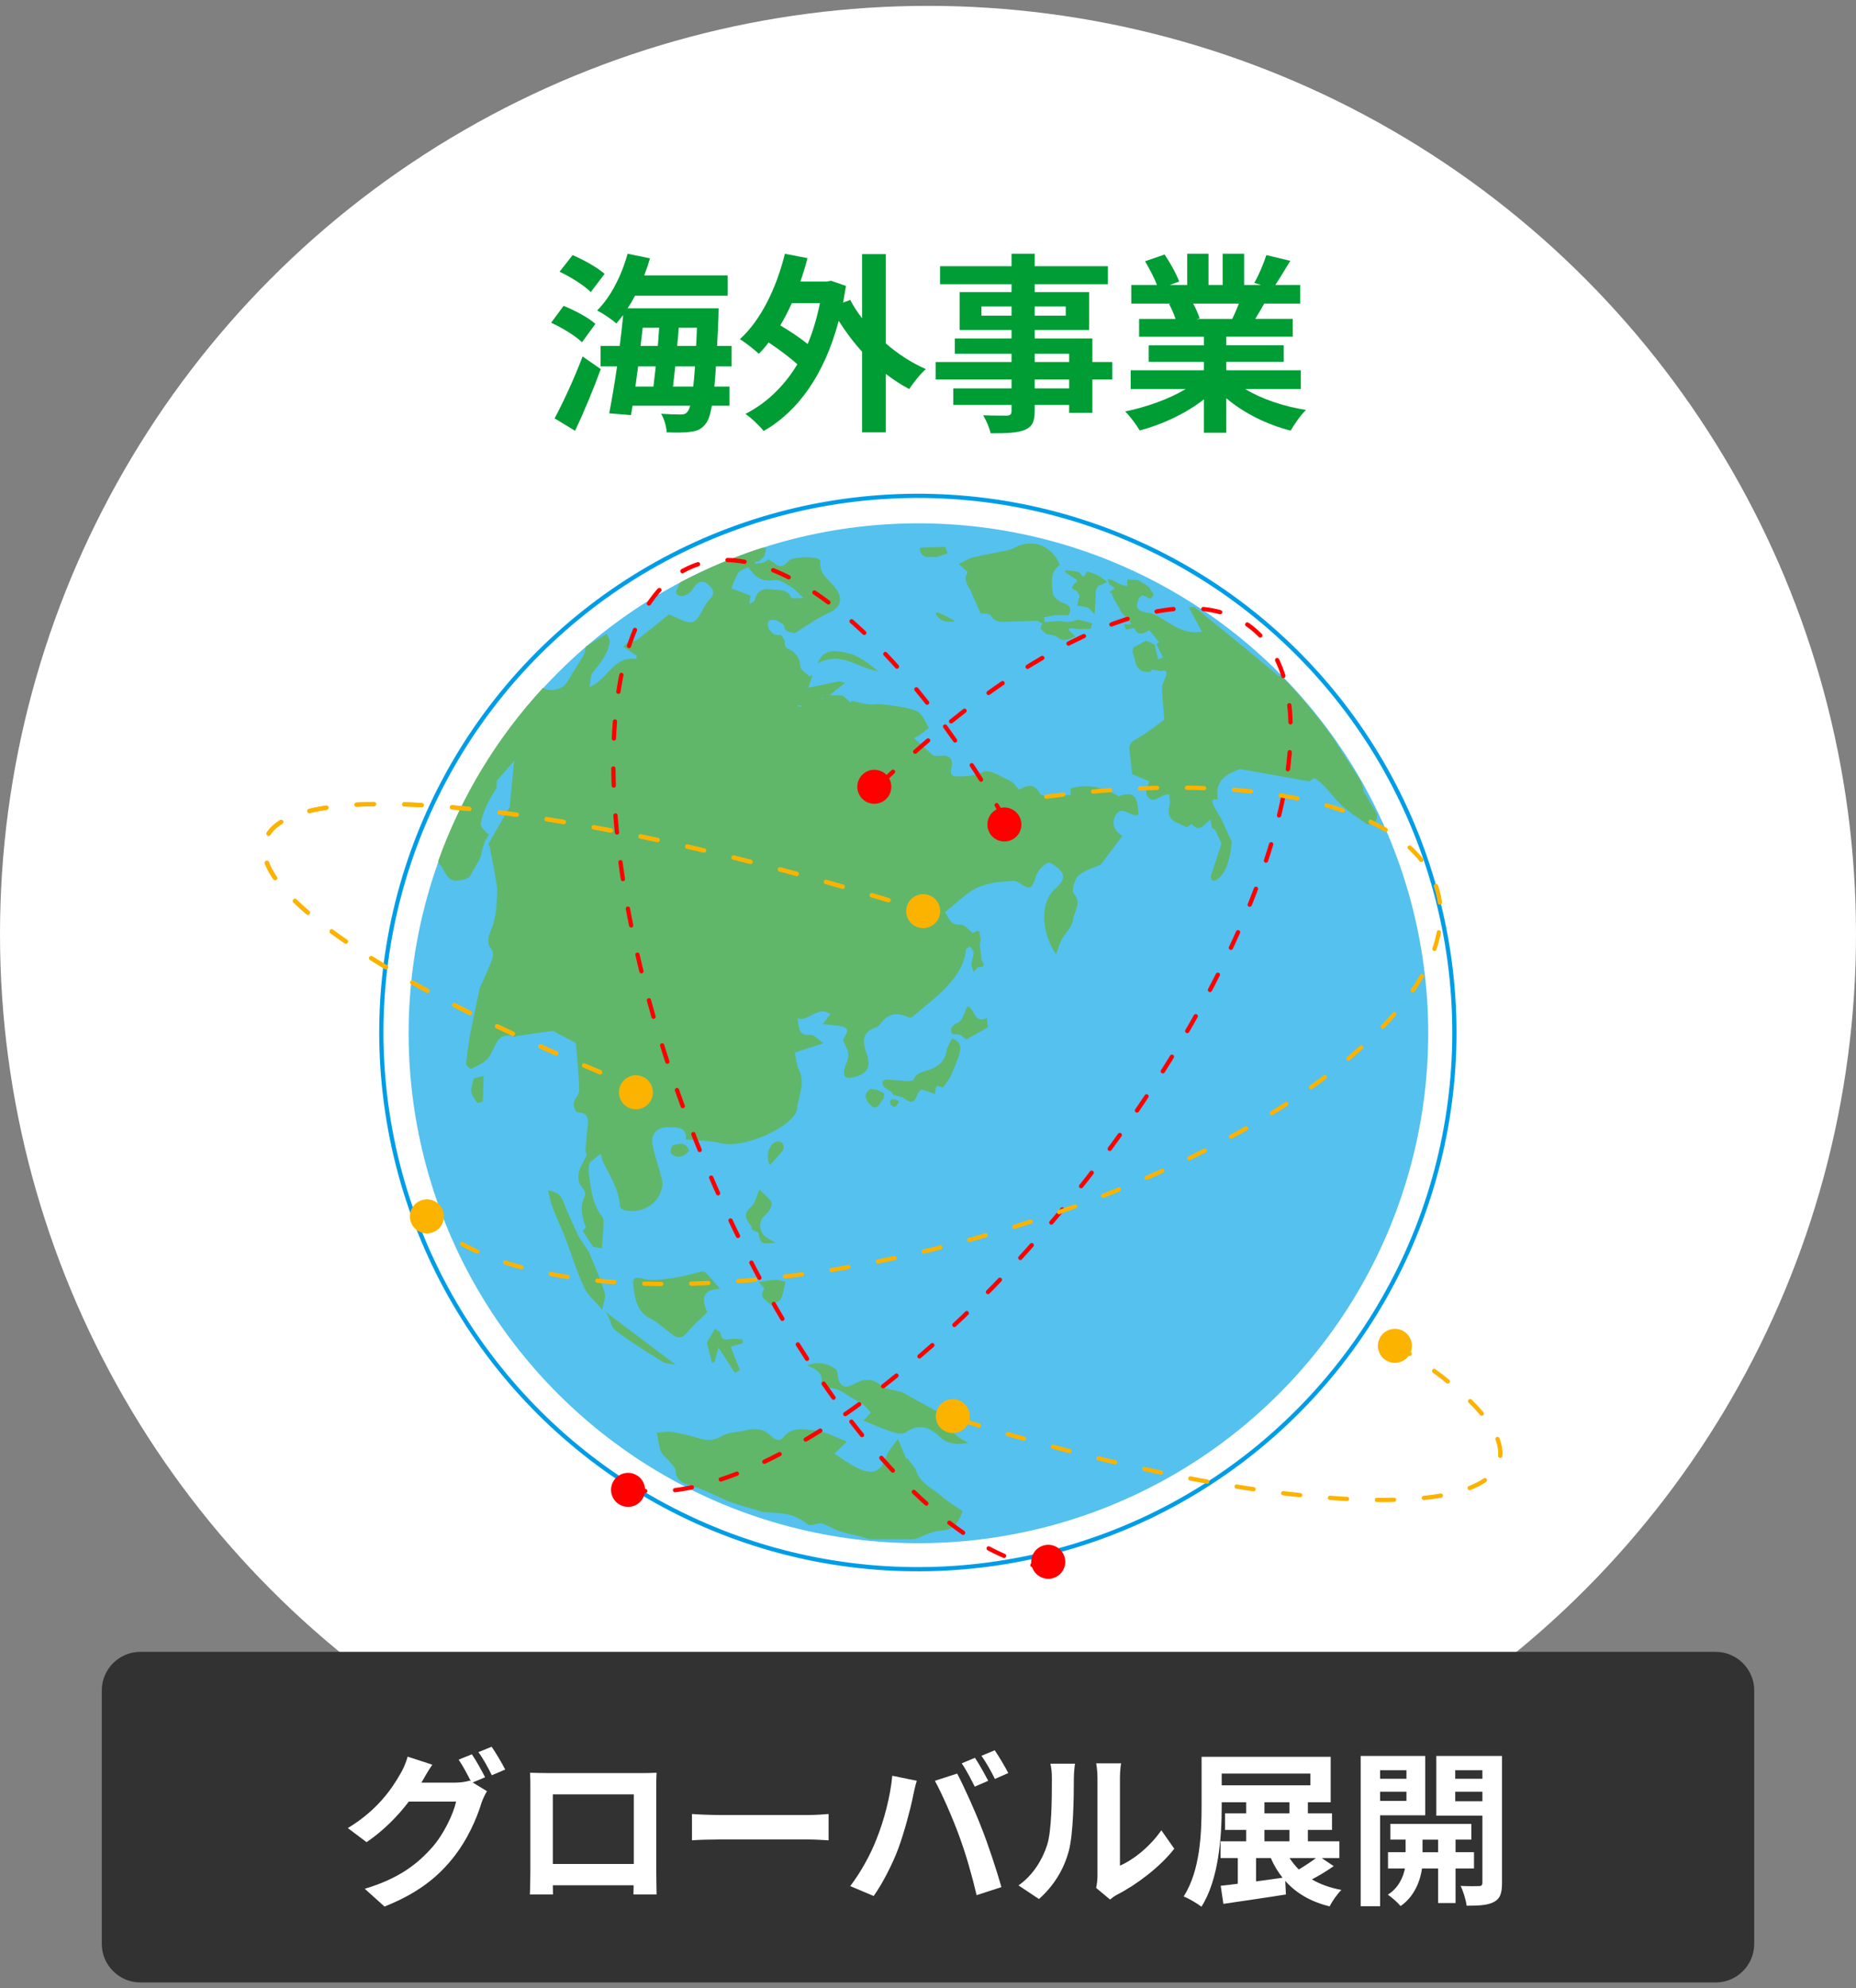 <?xml version="1.0" encoding="utf-8"?>
<!-- Generator: Adobe Illustrator 25.4.7, SVG Export Plug-In . SVG Version: 6.00 Build 0)  -->
<svg version="1.1" id="レイヤー_1" xmlns="http://www.w3.org/2000/svg" xmlns:xlink="http://www.w3.org/1999/xlink" x="0px"
	 y="0px" width="310px" height="332px" viewBox="0 0 310 332" enable-background="new 0 0 310 332" xml:space="preserve">
<rect x="0" y="0" width="310" height="332" fill="#808080" stroke="none"/>
<g>
	<circle fill="#FFFFFF" cx="155" cy="155.98" r="155"/>
</g>
<g>
	<g>
		
			<ellipse transform="matrix(0.271 -0.963 0.963 0.271 -54.295 273.401)" fill="#54C1EF" cx="153.3" cy="172.536" rx="85.111" ry="85.112"/>
		<g>
			<path fill="#60B769" d="M153.018,245.617c-0.281-0.792-0.988-1.434-1.502-2.145c-0.046,0.046-0.092,0.092-0.139,0.138
				c-0.387-0.926-0.776-1.853-1.4-3.344c-0.872,1.255-1.578,1.913-1.846,2.717c-1.192,3.587-3.086,3.317-6.375,1.316
				c-0.818-0.498-1.594-1.064-2.39-1.598c0.663-0.628,1.329-1.252,1.98-1.891c0.06-0.059,0.022-0.217,0.018-0.15
				c-1.807-0.658-3.521-1.676-5.305-1.818c-1.682-0.134-3.715-0.695-5.162,1.098c-0.745,0.922-1.573,0.372-2.238-0.271
				c-1.218-1.177-2.632-1.198-4.16-0.825c-1.306,0.318-2.807,0.268-3.9,0.92c-1.26,0.752-2.328,0.836-3.633,0.461
				c-1.534-0.441-3.085-0.858-4.656-1.122c-0.84-0.141-1.737,0.063-2.609,0.112c0.218,1.053,0.31,2.155,0.7,3.139
				c0.257,0.647,0.969,1.104,1.433,1.682c0.386,0.482,0.984,1.005,1.006,1.53c0.071,1.724,1.429,2.131,2.565,2.482
				c3.632,1.123,4.832,2.357,8.501,3.36c0.116,0.032,3.431,1.056,3.554,1.066c3.344,0.264,4.814,0.02,7.582,2.133
				c0.261,0.199,1.758-0.325,2.108-0.247c0.782,0.174,2,0.931,2.75,1.195c1.891,0.665,3.347,0.739,5.22,1.451
				c2.545-0.001,5.092-0.001,7.637-0.001c1.45-0.501,2.885-1.352,4.356-1.42c2.287-0.105,3.006-1.453,3.661-3.269
				c-1.186-0.822-2.386-1.486-3.38-2.381C155.878,248.568,153.791,247.798,153.018,245.617z"/>
			<path fill="#60B769" d="M162.272,98.941c0.425,1.101,0.936,2.169,1.516,3.496c0.263,0.042,1.425-0.093,1.688,0.331
				c0.775,1.245,1.791,1.086,2.911,1.031c1.628-0.08,3.259-0.098,4.889-0.143c0.224,0.143,0.447,0.286,0.672,0.428
				c0.05-0.033,0.1-0.066,0.15-0.099c0.023,0.036,0.072,0.098,0.066,0.104c-0.042,0.041-0.095,0.07-0.145,0.104
				c-0.089,0.252-0.177,0.504-0.265,0.757c0.329,0.3,0.659,0.599,0.988,0.898c0.509,0.105,1.018,0.211,1.528,0.317
				c1.319,0.893,1.319,0.893,3.359,0.137c-0.387-0.369-0.773-0.738-1.159-1.108c0.066-0.114,0.132-0.228,0.197-0.342
				c0.502,0.067,1.003,0.135,1.506,0.202c0.675-0.024,1.349-0.047,2.024-0.071c0.063-0.314,0.127-0.627,0.19-0.941
				c-0.987-0.17-2.156-0.748-2.917-0.41c-1.03,0.459-1.847,0.068-2.752,0.072c-0.735,0.059-1.469,0.117-2.204,0.176
				c-0.048-0.267-0.097-0.533-0.145-0.8c0.614-0.12,1.229-0.24,1.843-0.359c0.752-0.004,1.504-0.007,2.256-0.011
				c0.662-1.217,0.115-1.693-1.054-2.104c-0.643-0.227-1.493-0.945-1.559-1.521c-0.195-1.683-0.571-3.539,1.16-4.753
				c-1.315-3.271-4.629-4.507-7.515-2.89c-0.416,0.233-0.905,0.365-1.376,0.465c-1.859,0.395-3.738,0.705-5.581,1.158
				c-0.762,0.187-1.454,0.656-2.403,1.102c0.742,0.679,1.167,1.07,1.479,1.354C160.714,97.007,161.874,97.911,162.272,98.941z"/>
			<path fill="#60B769" d="M158.634,236.745c-0.402-0.162-0.699-0.248-0.962-0.394c-2.297-1.273-4.583-2.57-6.889-3.826
				c-0.354-0.193-0.805-0.203-1.204-0.32c-0.808-0.237-1.837-0.26-2.377-0.782c-1.587-1.537-3.112-1.114-4.734-0.244
				c-1.384,0.742-2.28,0.262-2.526-1.327c-0.068-0.442-0.098-1.073-0.383-1.265c-1.345-0.909-2.82-1.336-4.77-0.606
				c1.522,0.657,2.791,1.244,2.397,3.018c-0.041,0.184,0.488,0.723,0.723,0.706c2.326-0.168,3.812,1.602,5.691,2.436
				c0.716,0.317,1.226,1.098,1.869,1.706c-0.577,0.627-0.96,1.044-1.248,1.357c1.652,0.667,3.174,1.365,4.754,1.882
				c0.72,0.236,1.788,0.451,2.3,0.099c2.365-1.628,4.047-0.861,5.935,0.926c1.171,1.108,2.975,1.058,4.585,0.839
				C159.353,239.822,158.127,238.365,158.634,236.745z"/>
			<path fill="#60B769" d="M107.409,213.521c-1.516-0.413-1.793,0.041-1.639,1.129c0.301,2.124,0.5,4.307,2.85,5.504
				c1.384,0.705,2.517,1.889,3.823,2.768c0.763,0.513,1.485,0.612,2.236-0.327c0.985-1.231,2.216-2.265,3.451-3.492
				c-0.856-1.935-1.126-3.792,2.121-3.9c-0.857-0.994-1.527-1.816-2.255-2.583c-0.184-0.194-0.581-0.341-0.833-0.288
				c-1.482,0.313-2.932,0.82-4.425,1.014C110.969,213.576,109.053,213.968,107.409,213.521z"/>
			<path fill="#60B769" d="M100.581,218.689c-0.003-0.003-0.006-0.007-0.009-0.01c-0.001,0.006-0.003,0.012-0.004,0.018
				L100.581,218.689z"/>
			<path fill="#60B769" d="M100.992,215.834c-0.692-2.291-1.706-4.485-2.592-6.716c-0.584-0.886-1.168-1.773-1.752-2.658
				c-0.81-1.802-1.715-3.568-2.393-5.418c-0.437-1.193-0.952-2.073-2.729-2.253c0.29,1.083,0.453,2.007,0.785,2.864
				c0.68,1.758,1.494,3.464,2.173,5.223c1.031,2.673,1.829,5.451,3.051,8.03c0.672,1.419,2.002,2.527,3.038,3.774
				C100.739,217.722,101.243,216.664,100.992,215.834z"/>
			<polygon fill="#60B769" points="147.444,180.482 147.454,180.479 147.455,180.471 			"/>
			<path fill="#60B769" d="M149.222,182.814c0.617,0.198,1.342,0.255,1.83,0.624c1.143,0.863,1.764,0.684,2.22-0.818
				c0.218-0.248,0.495-0.74,0.644-0.704c0.764,0.185,1.495,0.502,2.237,0.775c0.181-1.528,0.187-1.527,1.382-1.09
				c0.421-0.628,0.819-1.222,1.218-1.816c0.463-1.144,1.003-2.264,1.368-3.438c0.341-1.097,0.7-2.32-1.116-2.945
				c-0.336,0.743-0.833,1.424-0.936,2.16c-0.233,1.653-1.331,2.475-2.675,3.008c-1.047,0.415-2.291,0.383-2.789,1.722
				c-0.065,0.175-0.646,0.232-0.983,0.217c-1.199-0.057-2.395-0.17-3.592-0.262c-0.192,0.077-0.384,0.154-0.576,0.232
				C147.16,181.923,148.894,181.838,149.222,182.814z"/>
			<path fill="#60B769" d="M156.174,182.7c-0.007-0.002-0.014-0.005-0.021-0.008c-0.001,0.008-0.001,0.014-0.002,0.021
				L156.174,182.7z"/>
			<polygon fill="#60B769" points="162.309,91.793 162.295,91.778 162.301,91.788 			"/>
			<path fill="#60B769" d="M126.857,198.614c-0.582,1.274-0.749,2.366-1.385,2.888c-1.52,1.248-0.798,2.214,0.06,3.288
				c-0.002,0.162-0.004,0.323-0.006,0.485c0.378,0.18,0.756,0.36,1.134,0.54c0.412,1.918,0.438,1.934,2.865,1.685
				c-0.626-0.366-1.174-0.628-1.657-0.979c-1.089-0.793-1.155-2.584-0.341-3.338c0.636-0.59,1.483-1.558,1.367-2.201
				C128.75,200.182,127.712,199.543,126.857,198.614z"/>
			<path fill="#60B769" d="M124.031,223.658c-0.708-0.024-1.444-0.18-2.118-0.04c-1.062,0.219-1.542-0.118-1.588-1.166
				c-0.304-0.189-0.609-0.379-0.912-0.568c-0.452,0.769-0.905,1.537-1.366,2.32c0.287,1.091,0.587,2.233,0.887,3.374
				c0.143-0.075,0.285-0.151,0.428-0.226c0.193-0.715,0.386-1.43,0.636-2.359c1.045,1.616,1.892,2.926,2.739,4.236
				c0.28-0.144,0.561-0.288,0.842-0.432c-0.514-1.307-1.027-2.613-1.553-3.952c0.73-0.201,1.384-0.382,2.04-0.563
				C124.054,224.073,124.042,223.866,124.031,223.658z"/>
			<path fill="#60B769" d="M161.594,168.051c-0.574,1.07-0.828,2.351-1.521,2.667c-1.431,0.652-1.361,1.34-1.001,1.967
				c1.969-0.125,1.577,0.681,2.411,0.855c0.891-0.528,2.371-1.339,3.517-2.018c-0.034-0.309-0.101-0.909-0.172-1.549
				C162.595,171.13,162.718,168.075,161.594,168.051z"/>
			<path fill="#60B769" d="M112.851,227.879c-3.733-2.811-6.999-5.27-10.263-7.731c-0.487-0.368-0.966-0.745-1.449-1.117
				l0.444,0.743c0.564,1.088,0.43,1.77,1.31,2.446c2.475,1.903,5.174,3.519,7.824,5.185
				C111.165,227.688,111.809,227.66,112.851,227.879z"/>
			<path fill="#60B769" d="M128.683,217.848c0.674-0.347,1.502-0.496,1.728-0.946c0.436-0.869,0.532-1.908,0.769-2.877
				c-0.556-0.12-1.116-0.36-1.665-0.335c-0.939,0.043-1.87,0.252-2.757,0.384c0.278,0.365,0.96,1.013,0.862,1.168
				C126.605,216.843,128.21,217.128,128.683,217.848z"/>
			<path fill="#60B769" d="M136.562,110.752c3.996-2.128,6.821,0.883,10.116,1.326c-1.54-1.231-3.076-2.5-4.824-2.948
				C138.635,108.304,137.453,108.747,136.562,110.752z"/>
			<path fill="#60B769" d="M78.712,182.291c0.091,0.645,0.581,1.259,0.998,1.81c0.084,0.11,0.911-0.108,0.918-0.208
				c0.094-1.4,0.106-2.805,0.139-4.262c-0.626,0.173-1.095,0.302-1.645,0.454C78.952,180.897,78.618,181.624,78.712,182.291z"/>
			<path fill="#60B769" d="M147.589,183.44c0.032-0.298,0.063-0.596,0.095-0.893c-0.26-0.118-0.52-0.237-0.78-0.355
				c-0.085-0.018-0.134-0.069-0.147-0.155c-0.445-0.072-0.89-0.144-1.335-0.216c-1.623,0.951-0.505,2.278,0.066,2.779
				C146.652,185.623,146.942,183.986,147.589,183.44z"/>
			<path fill="#60B769" d="M150.065,184.202c0.015-0.123,0.03-0.245,0.044-0.367c-0.122-0.048-0.244-0.097-0.367-0.146
				c-0.04-0.007-0.063-0.029-0.07-0.064c-0.209-0.03-0.419-0.059-0.629-0.089c-0.765,0.39-0.238,0.936,0.031,1.142
				C149.624,185.099,149.761,184.427,150.065,184.202z"/>
			<path fill="#60B769" d="M129.723,190.613c-1.239,0.393-1.919,2.297-1.132,3.929c0.857-0.955,1.588-1.673,2.182-2.49
				c0.181-0.249,0.103-0.846-0.082-1.144C130.553,190.684,130.002,190.524,129.723,190.613z"/>
			<polygon fill="#60B769" points="158.274,92.397 158.267,92.4 158.27,92.406 			"/>
			<path fill="#60B769" d="M157.879,91.308c0.002,0.004,0.003,0.008,0.004,0.012c0.008,0,0.016-0.001,0.024-0.001L157.879,91.308z"
				/>
			<path fill="#60B769" d="M156.488,93.012c0.593-0.205,1.187-0.409,1.78-0.613c-0.128-0.36-0.256-0.719-0.384-1.079
				c-1.427,0.045-2.854,0.09-4.28,0.135C153.755,93.475,155.298,92.915,156.488,93.012z"/>
			<path fill="#60B769" d="M115.096,192.165c-0.516-1.54-1.691-1.238-2.728-0.911c-0.23,0.073-0.459,1.206-0.273,1.365
				C113.19,193.555,114.208,193.188,115.096,192.165z"/>
			<path fill="#60B769" d="M230.013,135.984c-0.756-1.29-1.511-2.579-2.266-3.869c-0.056-0.278-0.112-0.556-0.167-0.834l0.011,0.034
				c-0.061-0.21-0.121-0.421-0.181-0.631c-0.166-0.293-0.334-0.586-0.503-0.877c-0.617-0.954-1.232-1.908-1.85-2.862
				c0.004,0.007,0.009,0.015,0.009,0.015c-0.195-0.302-0.391-0.604-0.586-0.906c0,0,0.014,0.02,0.014,0.02
				c-0.295-0.448-0.59-0.896-0.883-1.344l0.007,0.018c-0.098-0.151-0.195-0.301-0.293-0.452l0.005,0.007
				c-0.074-0.111-0.148-0.222-0.221-0.333l-0.003-0.126c-2.677-3.84-5.671-7.463-8.953-10.825l-0.762-0.222
				c-0.047-0.07-0.099-0.132-0.161-0.184c-4.52-3.796-9.098-7.524-13.687-11.236c-0.185-0.15-0.645,0.042-0.977,0.075
				c0.674,1.231,1.349,2.461,2.212,4.035c-3.679,0.603-5.756-1.99-8.371-3.071c-0.376-0.045-0.753-0.091-1.129-0.136
				c-0.01-0.028-0.02-0.055-0.03-0.083c-1.121-0.197-1.697-0.717-1.126-1.911c0.023-0.111,0.044-0.222,0.061-0.334
				c0.213-0.193,0.467-0.578,0.631-0.543c0.463,0.1,0.889,0.372,1.33,0.577c0.197-0.227,0.394-0.455,0.591-0.682
				c-0.243-0.372-0.486-0.744-0.73-1.116c0-0.033-0.001-0.067-0.001-0.1c-0.022-0.001-0.044-0.001-0.066-0.002
				c-0.022-0.034-0.043-0.067-0.066-0.1c-0.583-0.375-1.167-0.749-1.751-1.124c-0.56-0.031-1.12-0.063-1.679-0.094
				c-0.059,0.036-0.119,0.072-0.177,0.108c0.01,0.335,0.021,0.67,0.031,1.006c-0.447-0.119-0.93-0.169-1.331-0.375
				c-0.595-0.306-1.132-0.723-1.961-0.816c0.108,0.3,0.217,0.601,0.326,0.901c0.232,0.238,0.701,0.346,0.807,0.633
				c-0.271,0.19-0.538,0.466-0.809,0.652c0.141,0.053,0.283,0.119,0.426,0.187c-0.2,0.318,0.863,1.797,1.33,2.729l-0.073-0.049
				c0.111,0.178,0.222,0.356,0.333,0.533c0.529,0.629,1.166,1.207,1.651,1.855c-0.255,0.165-0.634,0.221-1.214,0.104
				c0.078,0.294,0.157,0.589,0.236,0.884c0.561-0.109,1.026-0.199,1.424-0.266c0.009,0.018,0.018,0.035,0.026,0.053
				c0.392,0.85,0.809,0.961,1.545,0.831c0.297-0.17,0.595-0.341,0.891-0.511c0.331,0.295,0.677,0.735,1.166,1.359l-0.008-0.039
				c0.104,0.162,0.208,0.324,0.312,0.486l-0.024-0.042c0.106,0.057,0.213,0.113,0.32,0.17c-0.122,0.074-0.244,0.148-0.365,0.222
				c-0.035,0.113-0.068,0.227-0.098,0.341c0.356,0.687,0.71,1.373,1.066,2.061c-0.272,0.111-0.545,0.222-0.817,0.333
				c-0.205-0.823-0.41-1.646-0.614-2.469c-0.454-0.226-0.907-0.451-1.361-0.678c-0.722,0.377-1.445,0.753-2.168,1.13
				c-0.057,0.239-0.113,0.478-0.171,0.716l0.006,0.007c0.158,0.518,0.315,1.036,0.473,1.554c0.27,1.485,1.203,1.979,2.618,1.752
				c0.049-0.106,0.093-0.214,0.132-0.325c0.489,0.077,0.978,0.154,1.467,0.23c1.086-0.254,1.185,0.209,0.824,1.084
				c-0.241,0.585-0.58,1.206-0.568,1.804c0.036,1.68,0.231,3.357,0.381,5.255c-1.389,0.979-2.948,2.265-4.685,3.225
				c-0.932,0.514-1.263,0.99-1.128,1.97c0.172,1.25,0.283,2.509,0.435,3.893c0.953,0.398,2.065,0.862,2.85,1.19
				c-0.18,0.857-0.698,1.793-0.422,2.283c1.085,1.931,2.306-0.27,3.773-0.086c0.028,0.626,0.208,1.29,0.052,1.862
				c-0.339,1.237-0.139,2.167,1.044,2.784c0.629,0.283,1.257,0.566,1.886,0.849c0.242-0.198,0.483-0.395,0.726-0.593
				c1.246,1.539,2.054,0.181,3.171-0.704c0.109,0.6,0.184,1.011,0.258,1.42c0.176,0.091,0.352,0.182,0.528,0.273l1.065,2.294
				l-1.807,5.503c0,0-0.015,1.63,1.63,0.015c1.646-1.616,1.872-5.816,1.872-5.816l-1.714-3.752
				c-0.479-0.825-0.847-1.458-1.215-2.091c-0.347-0.699-0.692-1.397,0.64-1.198c-0.441-1.972,0.259-3.437,2.023-4.365
				c0.526-0.277,1.077-0.506,1.63-0.733l3.77,0.679l7.851,1.391l0.773-0.577c1.907,1.092,3.027,3.128,4.631,4.596
				c1.307,1.197,2.853,2.133,4.293,3.186C229.417,137.562,230.092,137.13,230.013,135.984z"/>
			<path fill="#60B769" d="M225.058,126.946c-0.003-0.005-0.006-0.01-0.006-0.01C225.054,126.939,225.056,126.943,225.058,126.946z"
				/>
			<path fill="#60B769" d="M186.918,132.932c-0.077,0.028-0.21-0.101-0.318-0.155c-2.473-1.242-5.002-2.052-7.797-1.081
				c0.023,0.428,0.043,0.808,0.056,1.05c-1.446,0.063-2.756,0.149-4.067,0.159c-0.372,0.003-0.968-0.111-1.083-0.352
				c-0.871-1.811-2.144-1.514-3.489-0.683c-0.556-0.568-0.946-1.241-1.522-1.501c-1.464-0.662-3.395-1.969-4.432-1.489
				c-1.423,0.659-2.577,0.727-4.027,0.768c-1.479,0.042-1.524-0.377-1.315-1.531c0.279-1.543-0.388-2.095-2.069-1.902
				c-0.348,0.04-0.82,0.05-1.055-0.145c-1.057-0.875-2.049-1.827-3.151-2.83c0.323-0.17,0.663-0.298,0.942-0.506
				c0.548-0.409,1.572-1.143,1.512-1.253c-0.56-1.017-1.122-2.406-2.044-2.769c-1.77-0.696-3.77-0.833-5.688-1.116
				c-0.752-0.111-1.547,0.095-2.305,0.007c-0.962-0.113-1.907-0.378-2.859-0.578c-0.031,0.113-0.061,0.226-0.092,0.34
				c-0.459-0.415-0.918-0.83-1.377-1.244c-0.793-0.014-1.585-0.027-2.192-0.037c0.93-0.741,1.774-1.414,2.618-2.087
				c-0.377-0.07-0.755-0.14-1.132-0.21c-1.631,0.344-3.262,0.688-5.034,1.061c0.27-0.807,0.492-1.47,0.715-2.133
				c-0.188,0.076-0.376,0.151-0.564,0.227c-0.524-0.573-1.458-1.121-1.494-1.724c-0.101-1.647-0.973-2.451-2.325-3.023
				c-0.124-0.052-0.155-0.321-0.23-0.489c-0.022-0.257-0.045-0.513-0.067-0.77c0,0,0.039-0.008,0.039-0.008
				c-0.192-0.288-0.384-0.575-0.576-0.863c-0.407-0.045-0.868,0.015-1.206-0.162c-0.367-0.192-0.619-0.604-0.921-0.921
				c-0.028-0.146-0.056-0.292-0.084-0.439c-0.192-0.885,0.216-1.182,1.374-1.002c0.441,0.279,0.883,0.557,1.324,0.837
				c-0.054,1.278,1.018,1.093,1.75,1.35c1.879-1.145,3.67-2.491,5.664-3.377c1.829-0.812,2.465-2.117,1.371-3.856
				c-0.974-1.548-3.049-2.468-2.742-4.76c0.013-0.093-0.101-0.224-0.186-0.306c-0.587-0.562-4.43-0.468-5.025,0.156
				c-0.736,0.772-1.452,1.428-2.482,0.44l-0.019-0.021c-0.321-0.195-0.641-0.39-0.962-0.585c-0.288,0.181-0.577,0.363-0.866,0.544
				c-0.442,0.06-0.884,0.121-1.326,0.181c-0.01-0.118-0.021-0.237-0.031-0.355c0.208-0.012,0.417-0.024,0.625-0.036
				c0.305-0.299,0.611-0.598,0.916-0.897c0.105-0.456,0.21-0.911,0.316-1.367c-0.22,0.007-0.448-0.007-0.673-0.016
				c-4.724,1.519-9.292,3.443-13.654,5.743c-0.198,0.277-0.359,0.598-0.469,0.977c-0.703,0.958,0.2,1.378,0.72,1.325
				c0.62-0.062,1.409-0.536,1.732-1.069c0.878-1.456,1.801-1.748,2.877-0.634c0.688,0.711,0.905,1.379,0.039,2.221
				c-0.593,0.577-0.984,1.384-1.382,2.132c-0.993,1.866-1.632,2.12-3.528,1.285c-0.73-0.322-1.452-0.662-1.905-0.869
				c-1.879,1.507-3.584,2.926-5.356,4.258c-0.382,0.287-1,0.26-1.509,0.378c-0.255,0.255-0.51,0.51-0.777,0.776
				c0.805,0.535,1.541,1.024,2.277,1.513c-0.04,0.184-0.081,0.369-0.121,0.553c-3.805-0.63-4.662,3.412-7.807,4.646
				c0.209-1,0.141-1.904,0.555-2.421c1.293-1.614,2.641-3.152,2.852-5.329c-0.17-0.375-0.341-0.75-0.511-1.125
				c-1.164,0.709-2.328,1.418-3.493,2.128c-0.126,0.503-0.146,1.068-0.396,1.5c-0.858,1.478-1.856,2.877-2.688,4.369
				c-0.693,1.243-2.701,1.806-4.073,1.028c-7.559,8.188-13.582,17.94-17.501,28.886c0.06,0.231,0.135,0.45,0.278,0.607
				c0.888,0.978,1.101,2.815,2.876,2.699c0.795-0.052,1.483-0.259,2.055-0.597l1.671-2.912l0.362-0.993
				c0.025-0.697,0.352-1.383,0.54-2.074l0.743-1.209c-0.01-0.001-0.021-0.001-0.031-0.002c-0.011-0.001-0.021-0.003-0.031-0.004
				c-0.011-0.002-0.022-0.003-0.032-0.005c-0.009-0.002-0.019-0.004-0.028-0.006c-0.011-0.002-0.021-0.005-0.032-0.007
				c-0.008-0.003-0.017-0.005-0.025-0.007c-0.011-0.004-0.021-0.007-0.031-0.011c-0.007-0.003-0.014-0.006-0.021-0.009
				c-0.011-0.005-0.021-0.011-0.031-0.016c-0.005-0.003-0.011-0.006-0.016-0.01c-0.015-0.01-0.029-0.02-0.041-0.032
				c-0.477-0.447-1.18-1.123-1.104-1.595c0.196-1.217,0.637-2.442,1.215-3.539c0.111-0.211,0.225-0.42,0.341-0.628
				c0.062-0.11,0.125-0.219,0.188-0.329c0.054-0.095,0.108-0.19,0.162-0.284c0.093-0.158,0.187-0.316,0.282-0.473
				c0.025-0.042,0.05-0.084,0.075-0.126c0.118-0.195,0.238-0.39,0.358-0.584l0.086-1.248l2.874-3.318l-0.74,7.686l-3.589,6.256
				c0.161,0.197,0.233,0.381,0.27,0.571c0.042,0.22,0.086,0.44,0.129,0.66c0.378,1.925,0.771,3.848,1.046,5.787
				c0.138,0.973-0.017,1.99-0.07,2.985c-0.031,0.602-0.067,1.211-0.195,1.797c-0.188,0.863-0.37,1.747-0.717,2.552
				c-0.494,1.146-0.788,2.162,0.135,3.281c0.271,0.329,0.232,1.112,0.053,1.579c-0.628,1.638-1.379,3.228-2.084,4.836
				c-0.537,2.579-1.075,5.159-1.612,7.737c-0.232,1.632-0.511,3.262-0.65,4.904c-0.022,0.258,0.744,0.876,0.879,0.807
				c0.974-0.497,2.086-0.954,2.763-1.755c1.298-1.537,1.255-4.64,4.579-3.607c0.091,0.029,0.223-0.11,0.342-0.127
				c1.956-0.292,3.91-0.594,5.872-0.839c0.247-0.031,0.534,0.254,0.802,0.395c1.057,0.554,2.113,1.11,3.101,1.628
				c0.191,2.435,0.483,5.129,0.56,7.829c0.02,0.713-0.766,1.418-0.91,2.178c-0.092,0.485,0.303,1.525,0.502,1.53
				c2.264,0.066,1.879,1.566,1.74,2.972c-0.115,1.164-0.206,2.331-0.307,3.496c0.073,0.22,0.146,0.441,0.219,0.661
				c-0.063,0.177-0.134,0.35-0.22,0.515c-0.891,1.729-2.02,3.385-0.27,5.268c0.234,0.252,0.293,0.919,0.133,1.245
				c-0.86,1.746-0.417,3.377,0.22,5.039c0.049,0.127-0.349,0.425-0.539,0.644c0.584,0.885,1.168,1.772,1.752,2.658
				c0.632,0.099,1.263,0.198,1.451,0.228c0.1-1.346,0.216-2.506,0.258-3.668c0.02-0.543,0.094-1.248-0.195-1.609
				c-1.555-1.943-1.824-4.219-2.155-6.568c-0.134-0.95-0.199-1.769,0.13-2.521c0.553-0.445,1.112-0.895,1.756-1.413
				c0.195,0.651,0.257,1.086,0.446,1.455c1.193,2.34,2.621,4.582,2.794,7.322c0.016,0.244,0.476,0.603,0.78,0.665
				c3.1,0.642,5.939-1.243,6.289-4.2c0.068-0.573-0.142-1.194-0.297-1.774c-0.428-1.607-0.972-3.187-1.323-4.809
				c-0.406-1.876,0.693-3.099,2.579-3.104c1.649-0.005,3.206,0.055,2.957,2.038c2.142,0.225,4.19,0.233,6.133,0.691
				c3.264,0.77,10.643-2.186,12.273-5.145c0.088-0.159,0.144-0.351,0.161-0.532c0.208-2.21,1.457-4.346,0.316-6.658
				c-0.391-0.793-0.433-1.757-0.68-2.844c1.539-0.5,3.007-0.976,4.788-1.554c-0.881-0.597-1.555-1.439-2.156-1.39
				c-2.195,0.179-1.863-1.339-2.182-2.789c1.987,0.657,3.37-2.231,5.503-0.669c-0.507,0.656-0.865,1.12-1.278,1.655
				c4.478,0.351,4.658,0.524,3.375,2.625c0.376,0.954,0.894,1.706,0.914,2.472c0.022,0.806-0.477,1.614-0.668,2.44
				c-0.274,1.192,0.227,1.619,1.423,1.356c2.262-0.497,3.102-1.626,2.315-3.861c-0.753-2.138-0.901-3.746,1.685-4.536
				c0.303-0.093,0.522-0.498,0.753-0.781c1.16-1.421,2.56-1.731,4.233-0.967c0.255,0.117,0.705,0.215,0.862,0.082
				c2.056-1.738,4.257-3.355,6.048-5.339c1.48-1.641,2.807-3.559,2.976-5.965c0.013-0.184,0.473-0.336,0.724-0.503
				c0.192,0.316,0.383,0.632,0.575,0.947c-0.012,0.074-0.017,0.148-0.014,0.223c-0.082,0.404-0.164,0.808-0.246,1.212
				c-0.048,0.229-0.096,0.457-0.144,0.686c0.13,0.4,0.259,0.799,0.389,1.199c0.233-0.268,0.467-0.536,0.7-0.804c0,0,0-0.001,0-0.001
				c0.004-0.001,0.136-0.006,0.136-0.006c1.359-0.004,0.728-0.698,0.442-1.272c0.02-0.062,0.026-0.123,0.02-0.187
				c-0.094-0.724-0.187-1.448-0.28-2.171c0.06-0.34,0.12-0.679,0.18-1.018c-0.326-0.492,0.237-2.128-1.323-1.028
				c-0.69-0.506-1.425-1.485-2.061-1.424c-1.64,0.156-1.885-1-2.595-2.05c1.487-1.23,2.866-2.547,4.425-3.595
				c0.954-0.641,2.157-0.992,3.298-1.25c1.218-0.275,2.493-0.32,3.748-0.394c0.324-0.02,0.707,0.162,0.988,0.359
				c1.718,1.198,2.09,0.95,2.719-1.108c0.275-0.901,1.112-1.787,1.935-2.286c0.328-0.2,1.415,0.543,1.959,1.064
				c1.421,1.363,0.2,2.498-0.682,3.286c-2.89,2.577-1.971,7.945,0.151,10.931c0.389-1.032,0.586-1.805,0.956-2.484
				c0.596-1.091,1.736-2.073,1.858-3.187c0.157-1.425,1.585-2.836,0.136-4.511c-0.397-0.459,0.139-2.357,0.813-2.965
				c1.024-0.922,2.544-1.294,3.746-1.85c1.153-1.546,2.337-3.133,3.57-4.786c-1.019-0.588-1.98-1.754-1.185-3.336
				c1.023-2.034,2.575,0.369,3.885-0.209C189.971,133.983,190.048,131.777,186.918,132.932z M125.993,100.32
				c-0.043,0.162-0.377,0.248-0.85,0.537c0.11-0.794,0.172-1.238,0.195-1.4c-1.299-0.502-2.423-0.936-3.195-1.234
				c0.449-1.008,0.712-1.925,1.237-2.653c0.312-0.432,1.036-0.566,1.625-0.859c1.066,1.634,2.28,2.506,4.324,2.145
				c0.838-0.148,1.894,0.604,2.765,1.097c0.612,0.346,1.08,0.948,2.126,1.906c-0.991-0.025-1.968,0.143-2.071-0.085
				c-0.721-1.588-2.116-1.152-3.341-1.359C127.188,98.141,126.382,98.847,125.993,100.32z M133.832,118.05
				c-0.189-0.04-0.377-0.079-0.565-0.119c0.01-0.058,0.02-0.116,0.031-0.174c0.19,0.025,0.38,0.051,0.57,0.077
				C133.855,117.906,133.843,117.978,133.832,118.05z M137.489,116.688c-0.064-0.02-0.128-0.039-0.192-0.059
				c0.027-0.047,0.055-0.093,0.083-0.14c0.038,0.012,0.102,0.016,0.109,0.037C137.503,116.575,137.49,116.633,137.489,116.688z"/>
			<path fill="#60B769" d="M179.849,96.89c0.243,0.373,0,0-0.605,0.838c-0.604,0.838,0.325,0.497,0.812,1.242
				c0.487,0.746,0.136,0.886,0.136,0.886l-0.258,1.232l1.849,0.388l1.06,1.08l0.202-4.032l0.356-0.676l1.529-0.645l-1.287-1.02
				c0,0-1.477-0.631-1.887-0.717c-0.411-0.086-0.313,0.471-0.686,0.714c-0.372,0.244-0.551-0.437-0.838-0.605
				c-0.287-0.167-2.055-0.431-2.405-0.29C177.475,95.427,179.606,96.517,179.849,96.89z"/>
			<path fill="#60B769" d="M156.461,102.767c0.989,1.514,3.065,0.969,3.065,0.969S155.471,101.253,156.461,102.767z"/>
		</g>
	</g>
	
		<ellipse transform="matrix(0.35 -0.937 0.937 0.35 -62.013 255.663)" fill="none" stroke="#009DE6" stroke-width="0.706" stroke-linecap="round" stroke-linejoin="round" stroke-miterlimit="10" cx="153.3" cy="172.536" rx="89.591" ry="89.591"/>
	<g>
		
			<path fill="none" stroke="#FE0000" stroke-width="0.714" stroke-linecap="round" stroke-linejoin="round" stroke-miterlimit="10" stroke-dasharray="2.856,4.997" d="
			M147.081,130.83c24.926-23.962,50.079-35.309,61.962-26.034c15.223,11.876,2.923,53.072-27.467,92.012
			c-26.76,34.289-58.624,55.387-76.244,51.831"/>
		<g>
			<g>
				<g>
					<path fill="none" stroke="#FBB300" stroke-width="0.714" stroke-linecap="round" stroke-linejoin="round" d="M106.262,181.488
						c-0.443-0.177-0.885-0.354-1.325-0.531"/>
					
						<path fill="none" stroke="#FBB300" stroke-width="0.714" stroke-linecap="round" stroke-linejoin="round" stroke-dasharray="2.899,5.074" d="
						M100.241,179.036c-35.469-14.763-58.625-30.155-55.926-38.698c3.562-11.273,50.861-6.431,106.505,10.711"/>
					<path fill="none" stroke="#FBB300" stroke-width="0.714" stroke-linecap="round" stroke-linejoin="round" d="M153.242,151.8
						c0.453,0.142,0.907,0.285,1.362,0.428C154.149,152.085,153.695,151.942,153.242,151.8"/>
					
						<path fill="none" stroke="#FBB300" stroke-width="0.714" stroke-linecap="round" stroke-linejoin="round" stroke-dasharray="2.899,5.074" d="
						M148.393,150.307c-54.585-16.539-100.568-21.078-104.078-9.969c-2.759,8.73,21.482,24.612,58.271,39.666"/>
					<path fill="none" stroke="#FBB300" stroke-width="0.714" stroke-linecap="round" stroke-linejoin="round" d="M104.936,180.957
						c0.44,0.177,0.882,0.354,1.325,0.531"/>
				</g>
			</g>
		</g>
		
			<path fill="none" stroke="#FBB300" stroke-width="0.714" stroke-linecap="round" stroke-linejoin="round" stroke-miterlimit="10" stroke-dasharray="2.856,4.997" d="
			M233.04,224.515c12.23,7.632,18.899,14.707,17.336,19.653c-3.385,10.714-44.071,7.408-90.875-7.381"/>
		
			<path fill="none" stroke="#FE0000" stroke-width="0.714" stroke-linecap="round" stroke-linejoin="round" stroke-miterlimit="10" stroke-dasharray="2.856,4.997" d="
			M167.908,136.909c-17.19-29.999-38.142-47.955-52.156-42.393c-17.944,7.121-17.711,50.115,0.514,96.026
			c16.048,40.421,40.696,69.626,58.611,71.161"/>
		<path fill="#FE0000" d="M143.323,130.521c-0.472,1.495,0.36,3.092,1.855,3.564c1.494,0.472,3.091-0.357,3.564-1.852
			c0.473-1.498-0.358-3.095-1.852-3.567C145.396,128.193,143.796,129.022,143.323,130.521z"/>
		<path fill="#FE0000" d="M165.051,136.816c-0.473,1.497,0.357,3.095,1.853,3.567c1.494,0.472,3.094-0.357,3.567-1.854
			c0.472-1.496-0.36-3.093-1.854-3.565C167.121,134.491,165.523,135.32,165.051,136.816z"/>
		<path fill="#FE0000" d="M102.194,247.916c-0.473,1.498,0.361,3.09,1.855,3.562c1.494,0.472,3.09-0.352,3.563-1.85
			c0.473-1.496-0.359-3.091-1.852-3.563C104.266,245.592,102.667,246.42,102.194,247.916z"/>
		<path fill="#FBB300" d="M230.276,223.871c-0.473,1.495,0.355,3.09,1.848,3.562c1.498,0.473,3.095-0.355,3.568-1.851
			c0.472-1.494-0.358-3.092-1.856-3.566C232.342,221.544,230.748,222.375,230.276,223.871z"/>
		<path fill="#FE0000" d="M172.376,259.926c-0.474,1.5,0.36,3.092,1.856,3.565c1.496,0.473,3.09-0.353,3.564-1.853
			c0.472-1.494-0.357-3.089-1.853-3.562C174.447,257.604,172.848,258.432,172.376,259.926z"/>
		<path fill="#FBB300" d="M151.486,151.283c-0.472,1.495,0.356,3.091,1.85,3.563c1.494,0.472,3.096-0.356,3.568-1.851
			c0.473-1.495-0.362-3.092-1.856-3.564C153.553,148.959,151.958,149.788,151.486,151.283z"/>
		<path fill="#FBB300" d="M103.508,181.537c-0.473,1.498,0.352,3.089,1.852,3.563c1.496,0.473,3.091-0.355,3.564-1.852
			c0.473-1.496-0.356-3.093-1.852-3.566C105.573,179.208,103.981,180.041,103.508,181.537z"/>
		
			<path fill="none" stroke="#FBB300" stroke-width="0.714" stroke-linecap="round" stroke-linejoin="round" stroke-miterlimit="10" stroke-dasharray="2.856,4.997" d="
			M174.76,133.027c34.279-4.527,61.262,1.241,65.34,15.757c5.215,18.589-29.106,44.479-76.661,57.828
			c-41.877,11.756-80.045,9.868-92.13-3.445"/>
		<path fill="#FBB300" d="M68.6,202.255c-0.473,1.498,0.358,3.094,1.852,3.566c1.496,0.472,3.095-0.356,3.569-1.853
			c0.473-1.495-0.36-3.092-1.857-3.565C70.67,199.931,69.073,200.76,68.6,202.255z"/>
		<path fill="#FBB300" d="M156.438,235.602c-0.473,1.499,0.355,3.091,1.852,3.565c1.498,0.473,3.093-0.354,3.566-1.852
			c0.472-1.494-0.357-3.089-1.854-3.562C158.504,233.279,156.91,234.108,156.438,235.602z"/>
	</g>
</g>
<g>
	<path fill="#323232" d="M293,324.586c0,3.539-2.895,6.434-6.434,6.434H23.434c-3.539,0-6.434-2.895-6.434-6.434v-42.331
		c0-3.539,2.895-6.434,6.434-6.434h263.131c3.539,0,6.434,2.895,6.434,6.434V324.586z"/>
</g>
<g>
	<path fill="#FFFFFF" d="M78.952,297.629l2.38,1.456c-0.308,0.531-0.7,1.315-0.924,1.987c-0.756,2.521-2.352,6.244-4.9,9.353
		c-2.66,3.275-6.02,5.823-11.284,7.924l-3.304-2.968c5.712-1.708,8.82-4.145,11.284-6.944c1.904-2.156,3.528-5.544,3.976-7.616
		h-7.896c-1.848,2.437-4.284,4.9-7.056,6.776l-3.136-2.353c4.928-2.968,7.364-6.58,8.736-8.987c0.448-0.7,1.008-1.988,1.26-2.94
		l4.116,1.344c-0.672,0.98-1.4,2.24-1.736,2.856l-0.084,0.14h5.628c0.868,0,1.82-0.14,2.436-0.336l0.196,0.112
		c-0.56-1.12-1.344-2.604-2.044-3.612l2.212-0.896c0.7,1.008,1.68,2.8,2.212,3.836L78.952,297.629z M82.116,291.665
		c0.728,1.035,1.764,2.827,2.268,3.808l-2.24,0.952c-0.56-1.176-1.456-2.8-2.24-3.864L82.116,291.665z"/>
	<path fill="#FFFFFF" d="M109.612,312.441c0,1.092,0.056,3.78,0.056,3.892h-3.864l0.028-1.54H92.336l0.028,1.54H88.5
		c0.028-0.14,0.084-2.575,0.084-3.92v-13.691c0-0.784,0-1.933-0.056-2.716c1.148,0.027,2.212,0.056,2.968,0.056h15.4
		c0.7,0,1.764,0,2.772-0.056c-0.056,0.84-0.056,1.876-0.056,2.716V312.441z M92.336,299.616v11.62h13.524v-11.62H92.336z"/>
	<path fill="#FFFFFF" d="M115.577,302.893c1.008,0.084,3.052,0.168,4.508,0.168h15.036c1.288,0,2.548-0.112,3.276-0.168v4.396
		c-0.672-0.027-2.1-0.14-3.276-0.14h-15.036c-1.596,0-3.472,0.056-4.508,0.14V302.893z"/>
	<path fill="#FFFFFF" d="M149.036,296.509l4.088,0.84c-0.252,0.812-0.56,2.184-0.672,2.8c-0.392,1.96-1.428,5.824-2.38,8.428
		c-1.008,2.716-2.66,5.908-4.144,8.008l-3.92-1.651c1.764-2.296,3.416-5.32,4.368-7.784
		C147.636,304.013,148.701,300.065,149.036,296.509z M156.148,297.349l3.724-1.204c1.148,2.156,3.08,6.468,4.116,9.184
		c1.008,2.521,2.492,7,3.276,9.772l-4.144,1.344c-0.784-3.332-1.792-6.859-2.912-9.884
		C159.144,303.62,157.324,299.477,156.148,297.349z M165.052,297.349l-2.24,0.979c-0.588-1.147-1.428-2.827-2.184-3.892l2.212-0.924
		C163.54,294.549,164.52,296.313,165.052,297.349z M168.412,296.061l-2.24,0.979c-0.56-1.176-1.484-2.8-2.24-3.863l2.212-0.924
		C166.872,293.317,167.908,295.08,168.412,296.061z"/>
	<path fill="#FFFFFF" d="M170.12,314.82c2.464-1.736,3.976-4.312,4.76-6.691c0.784-2.408,0.812-7.7,0.812-11.089
		c0-1.119-0.084-1.876-0.252-2.548h4.116c-0.028,0.112-0.196,1.372-0.196,2.521c0,3.304-0.084,9.212-0.84,12.04
		c-0.84,3.164-2.576,5.907-4.984,8.036L170.12,314.82z M183.084,315.24c0.112-0.532,0.224-1.315,0.224-2.071v-16.324
		c0-1.26-0.196-2.324-0.224-2.408h4.172c-0.028,0.084-0.196,1.176-0.196,2.436v14.645c2.268-0.98,5.04-3.192,6.916-5.908l2.156,3.08
		c-2.324,3.024-6.356,6.048-9.492,7.644c-0.588,0.309-0.868,0.561-1.232,0.841L183.084,315.24z"/>
	<path fill="#FFFFFF" d="M222.761,311.601c-1.148,0.812-2.464,1.596-3.64,2.212c1.371,0.812,3.023,1.4,4.928,1.764
		c-0.672,0.645-1.54,1.876-1.96,2.744c-3.192-0.784-5.601-2.212-7.42-4.256l0.112,2.268c-3.64,0.589-7.532,1.12-10.444,1.568
		l-0.448-3.024c0.84-0.084,1.82-0.195,2.856-0.336v-4.283h-2.884v-2.801h4.284v-1.903h-3.528v-2.772h3.528v-1.848h-4.088v0.672
		c0,4.9-0.448,12.18-3.388,16.771c-0.672-0.531-2.128-1.399-2.968-1.708c2.772-4.312,2.996-10.611,2.996-15.063v-8.26h21.561v7.588
		h-3.809v1.848h4.032v2.772h-4.032v1.903h5.265v2.801h-2.94L222.761,311.601z M204.056,298.105h14.812v-1.96h-14.812V298.105z
		 M209.796,314.149c1.428-0.196,2.94-0.392,4.424-0.616c-0.756-0.952-1.428-2.044-1.96-3.275h-2.464V314.149z M211.196,302.78h4.172
		v-1.848h-4.172V302.78z M211.196,307.456h4.172v-1.903h-4.172V307.456z M215.396,310.257c0.448,0.699,0.952,1.315,1.54,1.903
		c0.98-0.588,2.044-1.288,2.856-1.903H215.396z"/>
	<path fill="#FFFFFF" d="M230.516,303.116v15.176h-3.248v-25.088h10.78v9.912H230.516z M230.516,295.585v1.428h4.396v-1.428H230.516
		z M234.913,300.709v-1.54h-4.396v1.54H234.913z M243.116,311.992v5.769h-2.911v-5.769h-2.688c-0.28,1.933-1.204,4.648-3.584,6.272
		c-0.476-0.588-1.484-1.456-2.128-1.904c1.792-1.12,2.576-2.939,2.856-4.368h-2.828v-2.716h2.939v-2.1h-2.548v-2.632h13.524v2.632
		h-2.633v2.1h3.08v2.716H243.116z M240.205,309.277v-2.1H237.6v2.1H240.205z M250.873,314.401c0,1.708-0.309,2.632-1.316,3.164
		c-1.008,0.56-2.464,0.644-4.592,0.644c-0.112-0.924-0.561-2.436-1.008-3.304c1.26,0.056,2.632,0.056,3.052,0.028
		c0.448,0,0.588-0.168,0.588-0.561v-11.199h-7.7v-9.969h10.977V314.401z M243.06,295.585v1.428h4.536v-1.428H243.06z
		 M247.597,300.765v-1.596h-4.536v1.596H247.597z"/>
</g>
<g>
	<path fill="#009D35" d="M97.207,57.152c-1.056-1.056-3.328-2.432-5.151-3.264l2.08-2.815c1.824,0.735,4.16,1.951,5.312,3.008
		L97.207,57.152z M92.632,69.856c1.344-2.496,3.264-6.592,4.672-10.335l3.04,2.111c-1.248,3.424-2.816,7.168-4.288,10.304
		L92.632,69.856z M98.679,48.77c-1.056-1.057-3.328-2.528-5.215-3.393l2.176-2.783c1.792,0.768,4.16,2.08,5.344,3.136L98.679,48.77z
		 M119.574,61.185c-0.064,1.279-0.16,2.367-0.256,3.359h2.528v3.2h-2.944c-0.256,1.504-0.576,2.399-0.96,2.911
		c-0.704,0.992-1.472,1.312-2.56,1.44c-0.928,0.16-2.464,0.16-4.032,0.096c-0.032-0.928-0.416-2.271-0.928-3.104
		c1.376,0.096,2.624,0.128,3.264,0.128c0.544,0,0.864-0.096,1.184-0.512c0.128-0.192,0.288-0.513,0.416-0.96h-9.631l-0.256,1.567
		l-3.647-0.288c0.416-2.144,0.896-4.896,1.312-7.839h-2.751v-3.424h3.2c0.224-1.76,0.416-3.52,0.576-5.151
		c-0.384,0.512-0.768,0.959-1.152,1.407c-0.672-0.64-2.304-1.728-3.2-2.176c2.272-2.239,4.096-5.855,5.087-9.471l3.744,0.768
		c-0.288,0.96-0.608,1.92-0.96,2.848h13.919v3.392h-15.455c-0.384,0.736-0.8,1.44-1.248,2.112h15.199c0,0,0,1.088-0.032,1.535
		c-0.064,1.729-0.128,3.296-0.224,4.736h2.432v3.424H119.574z M106.583,61.185c-0.16,1.151-0.32,2.271-0.448,3.359h3.008
		c0.128-1.023,0.256-2.176,0.384-3.359H106.583z M106.999,57.761h2.879c0.064-1.024,0.16-2.048,0.224-3.04h-2.752L106.999,57.761z
		 M115.798,64.544c0.096-0.928,0.192-2.048,0.288-3.359h-3.296c-0.128,1.184-0.256,2.336-0.384,3.359H115.798z M116.278,57.761
		c0.032-0.928,0.096-1.952,0.128-3.04h-3.04c-0.064,0.992-0.16,2.016-0.256,3.04H116.278z"/>
	<path fill="#009D35" d="M147.958,57.345c2.048,1.792,4.352,3.264,6.688,4.287c-0.928,0.801-2.144,2.336-2.784,3.328
		c-1.344-0.704-2.656-1.567-3.904-2.527v9.759h-3.967V58.721c-1.44-1.568-2.752-3.328-3.904-5.152
		c-2.4,9.056-6.848,15.167-12.543,18.399c-0.64-0.832-2.112-2.24-3.04-2.848c3.52-1.824,6.432-4.576,8.671-8.288
		c-1.248-1.151-3.104-2.527-4.8-3.647c-0.512,0.704-1.056,1.312-1.632,1.888c-0.672-0.64-2.24-1.888-3.167-2.432
		c3.52-3.2,6.111-8.543,7.519-14.271l3.776,0.735c-0.352,1.344-0.736,2.624-1.184,3.904h4.448l0.672-0.129l2.496,0.864
		c-0.16,0.96-0.32,1.888-0.48,2.784l1.184-0.448c0.544,1.024,1.216,2.08,1.984,3.072v-10.72h3.967V57.345z M132.247,50.625
		c-0.576,1.312-1.216,2.528-1.92,3.712c1.6,0.928,3.295,2.08,4.576,3.104c0.864-2.048,1.536-4.319,2.048-6.815H132.247z"/>
	<path fill="#009D35" d="M185.782,63.36h-3.328v5.567h-3.872v-1.312h-5.76v0.991c0,1.888-0.448,2.656-1.696,3.2
		c-1.216,0.479-2.944,0.544-5.664,0.544c-0.192-0.896-0.768-2.208-1.248-3.008c1.536,0.063,3.424,0.063,3.936,0.063
		c0.608-0.031,0.8-0.224,0.8-0.8v-0.991h-9.728v-2.752h9.728V63.36H156.28v-2.912h12.671v-1.376h-9.472v-2.56h9.472v-1.408h-8.671
		V48.77h8.671v-1.312h-11.936v-3.008h11.936V42.37h3.872v2.079h12.223v3.008h-12.223v1.312h9.087v6.335h-9.087v1.408h9.631v3.936
		h3.328V63.36z M168.951,52.705v-1.536h-5.024v1.536H168.951z M172.823,51.169v1.536h5.184v-1.536H172.823z M172.823,60.448h5.76
		v-1.376h-5.76V60.448z M178.582,63.36h-5.76v1.504h5.76V63.36z"/>
	<path fill="#009D35" d="M207.991,64.96c2.72,1.664,6.431,2.912,10.143,3.488c-0.863,0.831-1.984,2.432-2.56,3.455
		c-3.936-0.992-7.807-2.911-10.751-5.407v5.76h-3.744v-5.568c-2.976,2.336-6.912,4.192-10.719,5.184
		c-0.544-0.928-1.632-2.399-2.432-3.167c3.584-0.736,7.36-2.08,10.111-3.744h-9.183v-3.136h12.223v-1.408h-9.215v-2.752h9.215
		v-1.439h-10.815v-2.976h6.08c-0.256-0.8-0.672-1.76-1.088-2.496l0.384-0.063h-6.688v-3.104h4.288
		c-0.448-1.216-1.28-2.752-1.984-3.968l3.264-1.119c0.928,1.376,1.984,3.264,2.432,4.512l-1.568,0.575h2.912V42.37h3.552v5.215
		h2.368V42.37h3.583v5.215h2.848l-1.152-0.352c0.768-1.312,1.568-3.231,2.016-4.64l4,0.96c-0.896,1.472-1.76,2.912-2.496,4.031h4.16
		v3.104h-6.016c-0.512,0.928-1.024,1.791-1.504,2.56h6.271v2.976h-11.103v1.439h9.599v2.752h-9.599v1.408h12.448v3.136H207.991z
		 M199.287,50.69c0.448,0.831,0.864,1.76,1.088,2.464l-0.544,0.096h5.983c0.384-0.769,0.768-1.696,1.12-2.56H199.287z"/>
</g>
</svg>
